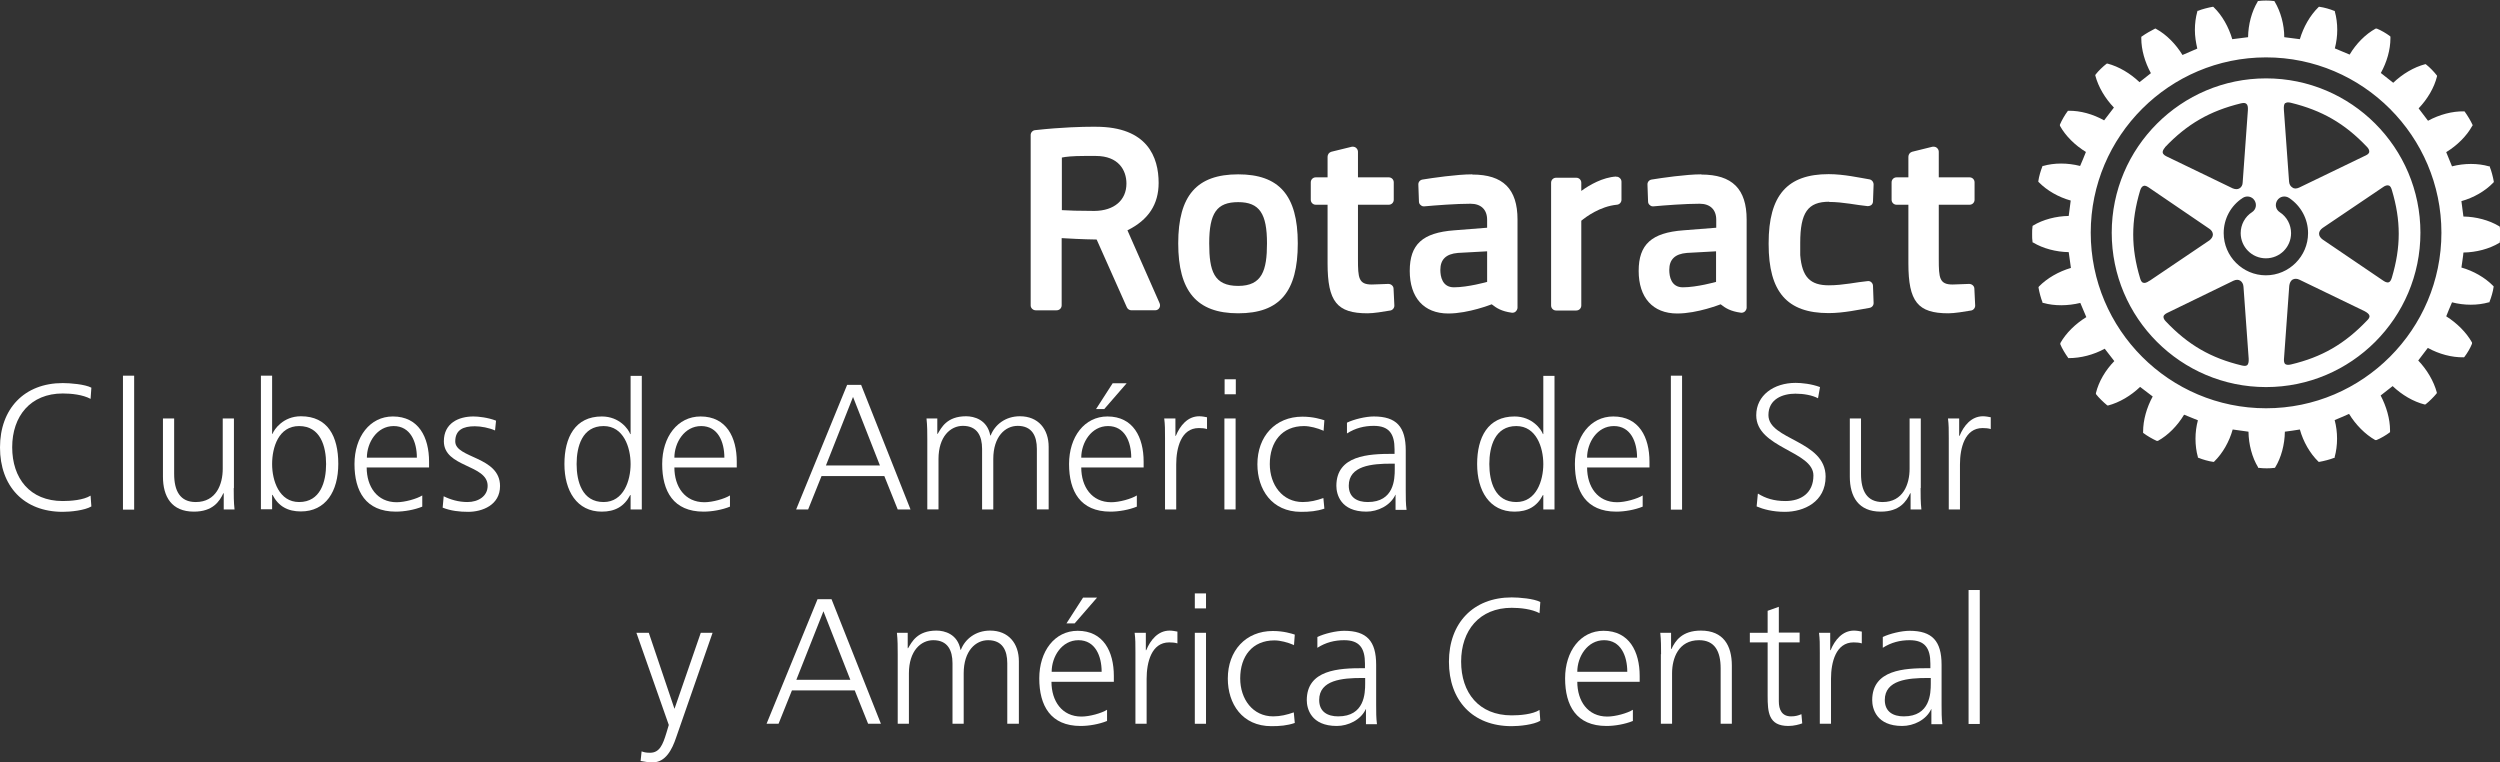 <svg xmlns="http://www.w3.org/2000/svg" id="Camada_1" data-name="Camada 1" width="125.04" height="38.13" viewBox="0 0 125.04 38.13"><rect x="0" y="0" width="125.04" height="38.13" fill="#333333" stroke="none"/><defs><style>      .cls-1 {        fill: #fff;      }    </style></defs><path class="cls-1" d="M125.02,11.35v-.03s-.03-.01-.03-.01c-.5-.3-1.15-.47-1.78-.48-.01-.08-.09-.68-.1-.77.61-.17,1.19-.5,1.6-.93l.02-.02v-.03c-.04-.23-.12-.54-.2-.73v-.03s-.04,0-.04,0c-.56-.16-1.23-.16-1.85,0-.03-.08-.26-.63-.29-.71.54-.33,1.02-.8,1.3-1.31l.02-.02v-.03c-.09-.2-.26-.48-.39-.66l-.02-.02h-.03c-.58-.01-1.22.16-1.79.47-.05-.07-.42-.55-.47-.62.44-.46.78-1.03.92-1.6v-.03s-.01-.02-.01-.02c-.13-.17-.36-.41-.53-.54l-.02-.02h-.03c-.57.15-1.14.49-1.6.93-.07-.05-.55-.43-.62-.49.3-.54.48-1.16.48-1.74,0-.02,0-.08,0-.08l-.02-.02c-.18-.14-.46-.3-.66-.38h-.03s-.03,0-.03,0c-.51.28-.98.76-1.3,1.3-.08-.03-.67-.28-.74-.31.08-.31.12-.62.12-.93s-.04-.63-.12-.91v-.03s-.04-.01-.04-.01c-.19-.08-.5-.17-.73-.2h-.03s-.02.02-.02.02c-.42.41-.75.99-.93,1.6-.09-.01-.69-.09-.78-.1,0-.63-.18-1.28-.48-1.78l-.02-.03h-.03c-.22-.03-.55-.03-.76,0h-.03s-.01.03-.01.03c-.3.5-.47,1.14-.48,1.78-.09.01-.7.09-.79.1-.18-.61-.51-1.2-.93-1.6l-.02-.02h-.03c-.22.04-.54.12-.73.2h-.03s-.01.04-.01.04c-.08.29-.12.6-.12.92s.05.62.12.93c-.08.03-.66.29-.74.32-.33-.54-.8-1.02-1.31-1.3l-.03-.02h-.03c-.2.1-.48.26-.66.39l-.03.02v.08c0,.57.18,1.19.48,1.74-.07.06-.51.4-.57.45-.46-.44-1.03-.78-1.6-.93h-.03s-.02.01-.02.01c-.17.13-.41.36-.54.53l-.02.03v.03c.15.57.49,1.14.93,1.6-.05.07-.43.57-.49.64-.55-.31-1.19-.49-1.78-.48h-.03s-.02.03-.02.03c-.13.17-.29.45-.38.66v.03s0,.03,0,.03c.28.51.76.98,1.3,1.31-.03.08-.25.62-.29.7-.63-.16-1.29-.16-1.85,0h-.03s-.01.03-.01.03c-.08.2-.17.5-.2.73v.03s.02.02.02.02c.41.42.99.75,1.6.92-.01.09-.09.69-.1.77-.63.01-1.29.18-1.78.48l-.03.02v.03c-.02.11-.02.24-.02.38s0,.27.02.38v.03s.03.01.03.01c.5.3,1.15.47,1.78.48.01.09.1.71.11.79-.61.18-1.19.51-1.6.93l-.02.03v.03c.04.23.12.54.2.73v.03s.04,0,.04,0c.56.16,1.23.15,1.85,0,.03.08.27.63.3.71-.54.33-1.02.8-1.3,1.3v.03s0,.03,0,.03c.08.2.25.48.38.66l.02.03h.03c.58,0,1.23-.16,1.79-.47.05.07.43.56.48.62-.44.45-.78,1.02-.92,1.6v.03s.01.03.01.03c.13.17.37.4.54.54l.03.02h.03c.57-.15,1.14-.49,1.6-.93.07.05.56.43.63.48-.3.55-.48,1.18-.48,1.76v.06l.03.02c.17.13.45.29.65.38h.03s.03,0,.03,0c.51-.28.98-.76,1.31-1.31.08.03.61.25.69.28-.08.3-.12.61-.12.92,0,.32.04.64.12.92v.03s.04.01.04.01c.19.08.5.17.73.2h.03s.02-.02.02-.02c.42-.41.75-.99.92-1.6.09.01.71.1.79.11.01.64.18,1.29.48,1.78v.03s.05,0,.05,0c.22.03.55.03.76,0h.03s.02-.03.02-.03c.3-.49.47-1.14.48-1.78.09-.01.66-.09.75-.11.17.61.5,1.19.92,1.6l.02.02h.03c.23-.04.54-.12.74-.2h.03s0-.04,0-.04c.08-.29.12-.6.12-.92s-.04-.63-.12-.93c.08-.03.64-.27.72-.31.33.54.8,1.02,1.31,1.31h.03s.03,0,.03,0c.2-.08.49-.25.66-.38l.02-.02s0-.07,0-.09c0-.56-.18-1.19-.47-1.74.07-.05.53-.41.6-.47.46.44,1.04.78,1.6.92h.03s.02-.01.02-.01c.17-.13.41-.37.54-.53l.02-.03v-.03c-.15-.56-.49-1.14-.93-1.6.05-.07.43-.56.48-.63.56.31,1.2.48,1.78.47h.03l.02-.02c.14-.18.3-.45.38-.66v-.03s0-.03,0-.03c-.28-.5-.75-.97-1.29-1.31.03-.08.25-.62.29-.7.61.16,1.28.16,1.84,0h.03s.01-.04.01-.04c.08-.2.17-.5.2-.73v-.03s-.02-.02-.02-.02c-.41-.42-.99-.75-1.59-.92.01-.08.1-.66.1-.75.64-.01,1.29-.18,1.79-.48l.03-.02v-.03c.02-.1.02-.23.02-.35v-.05c0-.13,0-.25-.02-.35M113.34,20.42c-4.84,0-8.77-3.94-8.77-8.78s3.94-8.77,8.77-8.77,8.77,3.94,8.77,8.77-3.93,8.78-8.77,8.78Z"></path><path class="cls-1" d="M113.34,3.92c-4.25,0-7.72,3.46-7.72,7.72s3.46,7.72,7.72,7.72,7.72-3.46,7.72-7.72-3.46-7.72-7.72-7.72M114.31,5.16c.07-.06.17-.04.27-.02,1.55.38,2.69,1.03,3.8,2.2.08.08.12.16.12.23,0,0,0,.02,0,.03-.02.11-.14.16-.25.21l-3.25,1.57c-.13.06-.25.07-.34,0-.1-.06-.16-.16-.17-.3l-.26-3.6c-.01-.17.01-.28.07-.33ZM108.28,7.37h0c1.11-1.17,2.25-1.82,3.8-2.2.1-.02.2-.04.27.02.07.05.09.16.08.33l-.26,3.6c0,.14-.07.25-.16.3-.09.06-.22.05-.34,0l-3.25-1.57c-.11-.05-.23-.11-.25-.22-.01-.07.03-.16.12-.26ZM107.51,14.04c-.14.1-.24.13-.32.1-.09-.03-.12-.13-.15-.22-.46-1.53-.46-2.85,0-4.39.04-.13.1-.21.17-.23.1-.04.21.04.31.11l2.98,2.03c.11.07.18.18.18.29s-.07.21-.17.29l-2.99,2.02ZM112.4,18.26c-.07.06-.17.04-.27.02-1.55-.37-2.69-1.03-3.8-2.2-.08-.08-.12-.16-.12-.22,0-.01,0-.02,0-.03.02-.1.14-.16.25-.21l3.25-1.58c.13-.06.25-.06.34,0,.09.06.15.16.16.3l.26,3.6c.01.17-.02.28-.08.33ZM113.33,13.77c-1.16,0-2.11-.95-2.11-2.11,0-.71.35-1.37.95-1.76.2-.13.46-.08.59.12.13.2.08.46-.12.59-.36.23-.57.63-.57,1.05,0,.69.56,1.26,1.26,1.26s1.26-.56,1.26-1.26c0-.42-.21-.82-.57-1.05-.2-.13-.25-.39-.12-.59.13-.2.39-.25.59-.12.59.39.95,1.05.95,1.76,0,1.16-.95,2.11-2.11,2.11ZM118.38,16.04c-1.11,1.16-2.24,1.82-3.8,2.19-.13.03-.22.02-.28-.02-.08-.07-.07-.21-.06-.32l.26-3.6c.02-.14.07-.25.17-.31.1-.05.22-.05.34.01l3.25,1.57c.15.08.23.15.25.23.02.09-.05.17-.12.24ZM119.48,9.28c.09.03.12.13.15.22.46,1.53.46,2.85,0,4.39-.04.13-.09.21-.16.23-.1.03-.21-.04-.31-.11l-2.99-2.03c-.11-.08-.18-.18-.18-.29s.07-.21.18-.29l2.99-2.02c.13-.1.24-.13.32-.1Z"></path><path class="cls-1" d="M69.44,14.2c-.2,0-.58.03-.83.03-.66,0-.69-.33-.69-1.27v-2.72h1.54c.14,0,.25-.11.25-.25v-.87c0-.14-.11-.25-.25-.25h-1.54v-1.28c0-.08-.04-.15-.1-.2-.06-.05-.14-.06-.21-.05l-1.02.25c-.11.03-.19.13-.19.25v1.03h-.59c-.14,0-.25.11-.25.25v.87c0,.14.11.25.25.25h.59v2.93c0,1.92.47,2.5,2,2.5.31,0,.79-.08,1.14-.14.12-.02.21-.14.2-.26l-.04-.83c0-.14-.13-.24-.26-.24"></path><path class="cls-1" d="M61.93,8.72c-2.07,0-3,1.06-3,3.45s.92,3.5,3,3.5,2.98-1.08,2.98-3.5-.95-3.45-2.98-3.45M61.93,14.3c-1.22,0-1.45-.75-1.45-2.13,0-1.52.38-2.06,1.45-2.06s1.44.58,1.44,2.06c0,1.35-.24,2.13-1.44,2.13Z"></path><path class="cls-1" d="M51.55,6.74v8.54c0,.13.12.24.25.24h1.05c.14,0,.25-.11.25-.25v-3.36c.35.02,1,.06,1.75.07l1.51,3.39c.04.09.13.15.23.15h1.18c.09,0,.17-.04.21-.11.05-.07.05-.16.02-.24l-1.61-3.65c1.05-.52,1.56-1.3,1.56-2.37,0-1.28-.55-2.81-3.14-2.81,0,0-.07,0-.21,0-.4,0-1.48.02-2.83.17-.12.01-.22.12-.22.24M54.74,10.55c-.77,0-1.34-.02-1.63-.04v-2.63c.18-.04.53-.08,1.15-.08h.55c1.13,0,1.53.71,1.53,1.38,0,.83-.61,1.36-1.6,1.37Z"></path><path class="cls-1" d="M98.49,14.2c-.2,0-.59.03-.83.03-.66,0-.69-.33-.69-1.27v-2.72h1.54c.14,0,.25-.11.25-.25v-.87c0-.14-.11-.25-.25-.25h-1.54v-1.28c0-.08-.04-.15-.1-.2-.06-.05-.14-.06-.22-.05l-1.01.25c-.11.03-.19.13-.19.25v1.03h-.59c-.14,0-.25.11-.25.25v.87c0,.14.11.25.25.25h.59v2.93c0,1.92.47,2.5,2,2.5.3,0,.79-.08,1.14-.14.12-.02.21-.14.2-.26l-.04-.83c0-.14-.13-.24-.26-.24"></path><path class="cls-1" d="M91.47,10.1c.72,0,1.39.16,1.94.21.07,0,.14-.02.19-.06.05-.04.08-.11.08-.18l.03-.84c0-.13-.09-.24-.21-.26-.49-.08-1.28-.26-2.04-.26-2.07,0-3,1.06-3,3.45,0,.02,0,.03,0,.05h0c0,2.39.92,3.45,3,3.45.76,0,1.55-.18,2.04-.26.13-.02.22-.13.21-.26l-.03-.84c0-.07-.03-.13-.08-.18-.05-.05-.12-.07-.19-.06-.55.05-1.22.21-1.94.21-.93,0-1.34-.41-1.43-1.51,0-.02,0-.04,0-.07,0-.04,0-.09,0-.13,0-.05,0-.09,0-.14,0-.03,0-.07,0-.1,0-.06,0-.11,0-.17,0-1.52.38-2.06,1.45-2.06"></path><path class="cls-1" d="M85.09,8.72c-.76,0-1.99.18-2.48.26-.13.02-.22.13-.21.26l.03.84c0,.07.03.14.09.18.05.05.12.07.19.06.55-.05,1.58-.13,2.3-.13.52,0,.83.29.83.8v.4l-1.65.13c-1.58.12-2.23.7-2.23,2.03s.7,2.13,1.93,2.13c1.02,0,2.16-.46,2.17-.46.24.19.49.35,1.01.42.07.01.14-.01.2-.06.05-.05.09-.12.09-.19v-4.41c0-1.53-.72-2.25-2.27-2.25M85.83,14.1s-.96.27-1.66.27c-.59,0-.68-.55-.68-.87,0-.52.28-.8.88-.85l1.46-.08v1.53Z"></path><path class="cls-1" d="M73.63,8.72c-.76,0-1.99.18-2.48.26-.13.02-.22.13-.21.26l.03.84c0,.07.03.14.09.18.05.05.12.07.19.06.55-.05,1.58-.13,2.3-.13.52,0,.83.29.83.8v.4l-1.65.13c-1.58.12-2.22.7-2.22,2.03s.7,2.13,1.93,2.13c1.02,0,2.16-.46,2.17-.46.24.19.49.35,1,.42.07.01.15-.01.2-.06.05-.05.09-.12.09-.19v-4.41c0-1.53-.72-2.25-2.26-2.25M74.38,14.1s-.96.27-1.66.27c-.59,0-.68-.55-.68-.87,0-.52.28-.8.88-.85l1.46-.08v1.53Z"></path><path class="cls-1" d="M80.83,8.83c-.67.04-1.33.42-1.74.72v-.41c0-.14-.11-.25-.25-.25h-1.01c-.14,0-.25.11-.25.25v6.14c0,.14.11.25.25.25h1.01c.14,0,.25-.11.25-.25v-4.24c.23-.19.94-.72,1.78-.8.13-.01.23-.12.23-.25v-.9c0-.07-.03-.14-.08-.18-.05-.05-.12-.08-.19-.07"></path><g><path class="cls-1" d="M4.53,19.95c-.39-.21-.96-.27-1.39-.27-1.62,0-2.53,1.14-2.53,2.69s.88,2.69,2.53,2.69c.41,0,1.04-.05,1.39-.27l.04.54c-.34.2-1.04.27-1.43.27-1.96,0-3.14-1.29-3.14-3.22s1.21-3.22,3.14-3.22c.37,0,1.11.06,1.43.23l-.04.57Z"></path><path class="cls-1" d="M6.15,18.79h.56v6.7h-.56v-6.7Z"></path><path class="cls-1" d="M11.69,24.41c0,.35,0,.71.04,1.07h-.54v-.81h-.02c-.19.41-.53.92-1.47.92-1.12,0-1.55-.75-1.55-1.75v-2.91h.56v2.77c0,.86.3,1.41,1.08,1.41,1.03,0,1.35-.9,1.35-1.66v-2.52h.56v3.48Z"></path><path class="cls-1" d="M13.05,18.79h.56v2.91h.02c.08-.22.53-.88,1.42-.88,1.34,0,1.87,1,1.87,2.38s-.63,2.38-1.87,2.38c-.65,0-1.12-.25-1.42-.83h-.02v.72h-.56v-6.7ZM14.96,21.31c-1.03,0-1.35,1.07-1.35,1.9s.35,1.9,1.35,1.9c1.07,0,1.35-1.02,1.35-1.9s-.28-1.9-1.35-1.9Z"></path><path class="cls-1" d="M21.12,25.34c-.39.16-.9.25-1.32.25-1.51,0-2.07-1.02-2.07-2.38s.77-2.38,1.92-2.38c1.29,0,1.81,1.04,1.81,2.26v.29h-3.12c0,.96.52,1.74,1.5,1.74.41,0,1.01-.17,1.28-.34v.57ZM20.85,22.89c0-.79-.32-1.58-1.16-1.58s-1.34.83-1.34,1.58h2.5Z"></path><path class="cls-1" d="M22.19,24.82c.34.17.75.29,1.19.29.54,0,1.01-.29,1.01-.81,0-1.08-2.19-.91-2.19-2.23,0-.9.73-1.24,1.48-1.24.24,0,.72.05,1.13.21l-.05.49c-.29-.13-.7-.21-1.01-.21-.58,0-.98.18-.98.76,0,.85,2.24.74,2.24,2.23,0,.96-.9,1.29-1.59,1.29-.44,0-.88-.05-1.28-.21l.05-.55Z"></path><path class="cls-1" d="M32.1,25.48h-.56v-.72h-.02c-.3.58-.77.83-1.42.83-1.25,0-1.87-1.04-1.87-2.38s.54-2.38,1.87-2.38c.89,0,1.34.65,1.42.88h.02v-2.91h.56v6.7ZM30.19,25.11c1,0,1.35-1.07,1.35-1.9s-.35-1.9-1.35-1.9c-1.07,0-1.35,1.02-1.35,1.9s.28,1.9,1.35,1.9Z"></path><path class="cls-1" d="M36.51,25.34c-.39.16-.9.25-1.32.25-1.51,0-2.07-1.02-2.07-2.38s.77-2.38,1.92-2.38c1.29,0,1.81,1.04,1.81,2.26v.29h-3.12c0,.96.52,1.74,1.5,1.74.41,0,1.01-.17,1.28-.34v.57ZM36.23,22.89c0-.79-.32-1.58-1.16-1.58s-1.34.83-1.34,1.58h2.5Z"></path><path class="cls-1" d="M42.37,19.25h.7l2.47,6.23h-.64l-.67-1.67h-3.14l-.67,1.67h-.6l2.55-6.23ZM42.67,19.84l-1.36,3.44h2.7l-1.35-3.44Z"></path><path class="cls-1" d="M51.86,25.48v-3.03c0-.64-.24-1.15-.96-1.15-.62,0-1.22.53-1.22,1.66v2.52h-.56v-3.03c0-.64-.24-1.15-.96-1.15-.62,0-1.22.53-1.22,1.66v2.52h-.56v-3.48c0-.35,0-.71-.04-1.07h.54v.77h.02c.18-.3.45-.88,1.42-.88.4,0,1.06.17,1.21.96h.02c.21-.54.74-.96,1.46-.96.92,0,1.44.64,1.44,1.53v3.13h-.56Z"></path><path class="cls-1" d="M56.86,25.34c-.39.16-.9.25-1.32.25-1.51,0-2.07-1.02-2.07-2.38s.77-2.38,1.92-2.38c1.29,0,1.81,1.04,1.81,2.26v.29h-3.12c0,.96.52,1.74,1.5,1.74.41,0,1.01-.17,1.28-.34v.57ZM56.58,22.89c0-.79-.32-1.58-1.16-1.58s-1.34.83-1.34,1.58h2.5ZM55.64,19.17h.71l-1.12,1.29h-.41l.83-1.29Z"></path><path class="cls-1" d="M58.27,21.95c0-.5,0-.69-.04-1.02h.56v.87h.02c.21-.51.59-.98,1.17-.98.13,0,.3.03.39.05v.59c-.12-.04-.27-.05-.41-.05-.89,0-1.13,1-1.13,1.82v2.25h-.56v-3.53Z"></path><path class="cls-1" d="M61.81,19.72h-.56v-.75h.56v.75ZM61.24,20.93h.56v4.55h-.56v-4.55Z"></path><path class="cls-1" d="M66.19,21.54c-.3-.13-.67-.23-.97-.23-1.1,0-1.71.79-1.71,1.9,0,1.04.63,1.9,1.65,1.9.36,0,.69-.08,1.03-.2l.05.53c-.38.13-.74.16-1.17.16-1.46,0-2.18-1.12-2.18-2.38,0-1.4.9-2.38,2.25-2.38.55,0,.94.13,1.1.18l-.04.54Z"></path><path class="cls-1" d="M69.81,24.75h-.02c-.25.54-.88.84-1.45.84-1.29,0-1.5-.87-1.5-1.29,0-1.53,1.62-1.6,2.8-1.6h.11v-.23c0-.78-.28-1.17-1.04-1.17-.47,0-.92.11-1.34.38v-.54c.35-.17.94-.31,1.34-.31,1.13,0,1.6.51,1.6,1.7v2.01c0,.37,0,.64.04.96h-.55v-.73ZM69.75,23.19h-.16c-.97,0-2.13.1-2.13,1.1,0,.6.43.82.95.82,1.32,0,1.35-1.15,1.35-1.64v-.28Z"></path><path class="cls-1" d="M77.75,25.48h-.56v-.72h-.02c-.3.58-.77.83-1.42.83-1.25,0-1.87-1.04-1.87-2.38s.54-2.38,1.87-2.38c.89,0,1.34.65,1.42.88h.02v-2.91h.56v6.7ZM75.84,25.11c1,0,1.35-1.07,1.35-1.9s-.35-1.9-1.35-1.9c-1.07,0-1.35,1.02-1.35,1.9s.28,1.9,1.35,1.9Z"></path><path class="cls-1" d="M82.16,25.34c-.39.16-.9.25-1.32.25-1.51,0-2.07-1.02-2.07-2.38s.77-2.38,1.92-2.38c1.29,0,1.81,1.04,1.81,2.26v.29h-3.12c0,.96.52,1.74,1.5,1.74.41,0,1.01-.17,1.28-.34v.57ZM81.88,22.89c0-.79-.32-1.58-1.16-1.58s-1.34.83-1.34,1.58h2.5Z"></path><path class="cls-1" d="M83.57,18.79h.56v6.7h-.56v-6.7Z"></path><path class="cls-1" d="M87.93,24.69c.37.23.79.37,1.37.37.77,0,1.4-.39,1.4-1.28,0-1.22-2.86-1.37-2.86-3.01,0-1,.88-1.62,1.97-1.62.3,0,.79.05,1.22.21l-.1.56c-.28-.15-.71-.23-1.13-.23-.64,0-1.35.27-1.35,1.07,0,1.25,2.86,1.26,2.86,3.08,0,1.26-1.08,1.76-2.04,1.76-.61,0-1.08-.13-1.41-.27l.06-.63Z"></path><path class="cls-1" d="M96.06,24.41c0,.35,0,.71.04,1.07h-.54v-.81h-.02c-.19.41-.53.92-1.47.92-1.12,0-1.55-.75-1.55-1.75v-2.91h.56v2.77c0,.86.3,1.41,1.08,1.41,1.03,0,1.35-.9,1.35-1.66v-2.52h.56v3.48Z"></path><path class="cls-1" d="M97.47,21.95c0-.5,0-.69-.04-1.02h.56v.87h.02c.21-.51.59-.98,1.17-.98.13,0,.29.03.39.05v.59c-.12-.04-.27-.05-.41-.05-.89,0-1.13,1-1.13,1.82v2.25h-.56v-3.53Z"></path><path class="cls-1" d="M33.74,35.44h0l1.31-3.79h.59l-1.82,5.23c-.21.63-.54,1.25-1.17,1.25-.2,0-.42-.03-.61-.07l.05-.48c.11.04.21.07.42.07.48,0,.64-.4.82-.99l.12-.4-1.62-4.61h.62l1.28,3.79Z"></path><path class="cls-1" d="M40.89,29.97h.7l2.47,6.23h-.64l-.67-1.67h-3.14l-.67,1.67h-.6l2.55-6.23ZM41.19,30.56l-1.36,3.44h2.7l-1.35-3.44Z"></path><path class="cls-1" d="M50.38,36.2v-3.03c0-.64-.24-1.15-.96-1.15-.62,0-1.22.53-1.22,1.66v2.52h-.56v-3.03c0-.64-.24-1.15-.96-1.15-.62,0-1.22.53-1.22,1.66v2.52h-.56v-3.48c0-.35,0-.71-.04-1.07h.54v.77h.02c.18-.3.45-.88,1.42-.88.4,0,1.06.17,1.2.96h.02c.21-.54.74-.96,1.46-.96.92,0,1.44.64,1.44,1.53v3.13h-.56Z"></path><path class="cls-1" d="M55.37,36.06c-.39.16-.9.25-1.32.25-1.51,0-2.07-1.02-2.07-2.38s.77-2.38,1.92-2.38c1.29,0,1.81,1.04,1.81,2.26v.29h-3.12c0,.96.52,1.74,1.5,1.74.41,0,1.01-.17,1.28-.34v.57ZM55.1,33.6c0-.79-.32-1.58-1.16-1.58s-1.34.83-1.34,1.58h2.5ZM54.16,29.89h.71l-1.12,1.29h-.41l.83-1.29Z"></path><path class="cls-1" d="M56.79,32.67c0-.5,0-.69-.04-1.02h.56v.87h.02c.21-.51.59-.98,1.17-.98.13,0,.29.03.39.05v.59c-.12-.04-.27-.05-.41-.05-.89,0-1.13,1-1.13,1.82v2.25h-.56v-3.53Z"></path><path class="cls-1" d="M60.32,30.43h-.56v-.75h.56v.75ZM59.76,31.65h.56v4.55h-.56v-4.55Z"></path><path class="cls-1" d="M64.71,32.26c-.3-.13-.67-.23-.97-.23-1.1,0-1.71.79-1.71,1.9,0,1.04.63,1.9,1.65,1.9.36,0,.69-.08,1.03-.2l.05.53c-.38.13-.74.16-1.17.16-1.46,0-2.18-1.12-2.18-2.38,0-1.4.9-2.38,2.25-2.38.55,0,.94.13,1.1.18l-.04.54Z"></path><path class="cls-1" d="M68.33,35.47h-.02c-.25.54-.88.84-1.45.84-1.29,0-1.5-.87-1.5-1.29,0-1.53,1.62-1.6,2.8-1.6h.11v-.23c0-.78-.28-1.17-1.04-1.17-.47,0-.92.11-1.34.38v-.54c.35-.17.94-.31,1.34-.31,1.13,0,1.6.51,1.6,1.7v2.01c0,.37,0,.64.04.96h-.55v-.73ZM68.27,33.91h-.16c-.97,0-2.13.1-2.13,1.1,0,.6.43.82.95.82,1.32,0,1.35-1.15,1.35-1.64v-.28Z"></path><path class="cls-1" d="M77,30.67c-.39-.21-.96-.27-1.39-.27-1.62,0-2.53,1.14-2.53,2.69s.88,2.69,2.53,2.69c.41,0,1.04-.05,1.39-.27l.04.54c-.34.2-1.04.27-1.43.27-1.96,0-3.14-1.29-3.14-3.22s1.21-3.22,3.14-3.22c.37,0,1.11.06,1.43.23l-.04.57Z"></path><path class="cls-1" d="M81.67,36.06c-.39.16-.9.25-1.32.25-1.51,0-2.07-1.02-2.07-2.38s.77-2.38,1.92-2.38c1.29,0,1.81,1.04,1.81,2.26v.29h-3.12c0,.96.52,1.74,1.5,1.74.41,0,1.01-.17,1.28-.34v.57ZM81.39,33.6c0-.79-.32-1.58-1.16-1.58s-1.34.83-1.34,1.58h2.5Z"></path><path class="cls-1" d="M83.08,32.72c0-.35,0-.71-.04-1.07h.54v.81h.02c.19-.41.53-.92,1.47-.92,1.13,0,1.55.75,1.55,1.75v2.91h-.56v-2.77c0-.86-.3-1.41-1.08-1.41-1.03,0-1.35.9-1.35,1.66v2.52h-.56v-3.48Z"></path><path class="cls-1" d="M90.01,32.13h-1.04v2.95c0,.41.15.75.61.75.21,0,.36-.04.52-.11l.04.46c-.13.05-.41.13-.69.13-1,0-1.04-.69-1.04-1.52v-2.66h-.89v-.48h.89v-1.1l.56-.2v1.29h1.04v.48Z"></path><path class="cls-1" d="M91.02,32.67c0-.5,0-.69-.04-1.02h.56v.87h.02c.21-.51.59-.98,1.17-.98.13,0,.3.03.39.05v.59c-.12-.04-.27-.05-.41-.05-.89,0-1.13,1-1.13,1.82v2.25h-.56v-3.53Z"></path><path class="cls-1" d="M96.61,35.47h-.02c-.25.54-.88.84-1.45.84-1.29,0-1.5-.87-1.5-1.29,0-1.53,1.62-1.6,2.8-1.6h.11v-.23c0-.78-.28-1.17-1.04-1.17-.47,0-.92.11-1.34.38v-.54c.35-.17.94-.31,1.34-.31,1.13,0,1.6.51,1.6,1.7v2.01c0,.37,0,.64.04.96h-.55v-.73ZM96.56,33.91h-.16c-.97,0-2.13.1-2.13,1.1,0,.6.43.82.95.82,1.32,0,1.35-1.15,1.35-1.64v-.28Z"></path><path class="cls-1" d="M98.46,29.51h.56v6.7h-.56v-6.7Z"></path></g></svg>